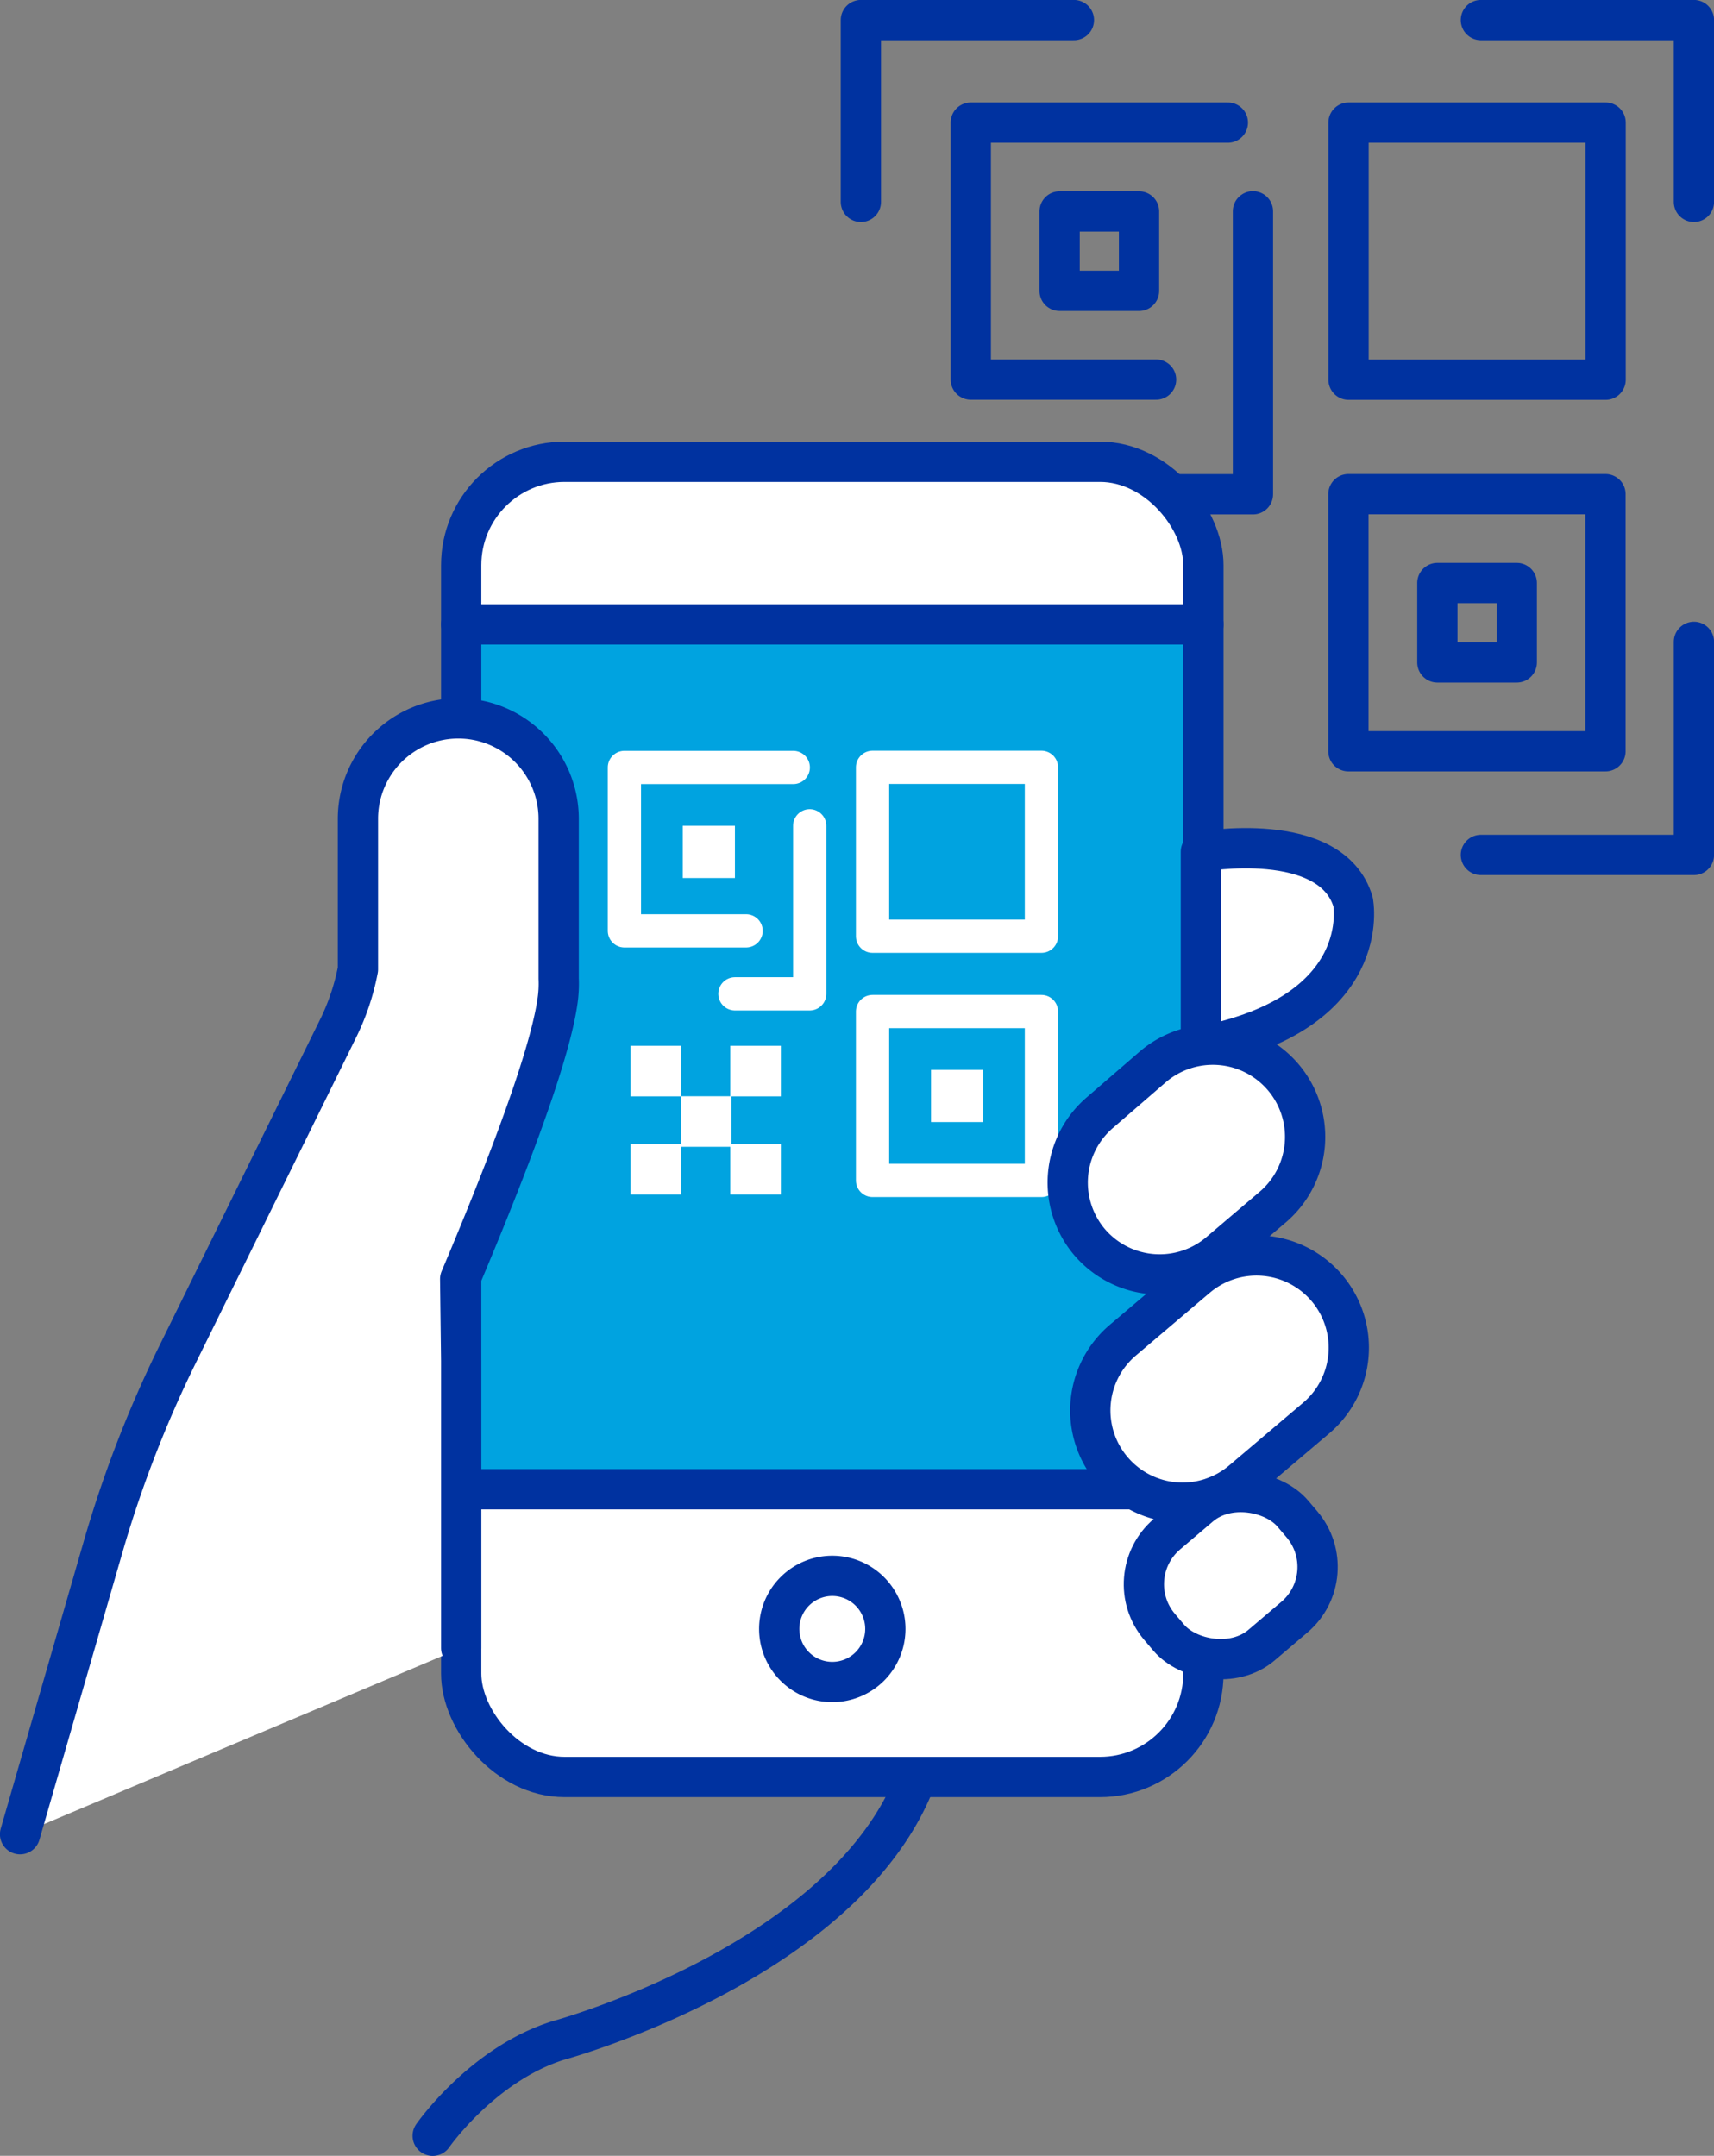 <svg xmlns="http://www.w3.org/2000/svg" viewBox="0 0 136.62 171.8"><rect x="0" y="0" width="136.62" height="171.8" fill="#808080" stroke="none"/><defs><style>.cls-1,.cls-5{fill:none}.cls-1,.cls-4{stroke:#0032a0}.cls-1,.cls-4,.cls-5{stroke-linecap:round;stroke-linejoin:round}.cls-1,.cls-4{stroke-width:3.21px}.cls-2,.cls-4{fill:#fff}.cls-5{stroke:#fff;stroke-width:2.65px}</style></defs><g id="Layer_2" data-name="Layer 2"><g id="Iconos"><path class="cls-1" transform="rotate(90 117.735 49.625)" d="M114.57 46.46h6.33v6.33h-6.33z"/><path class="cls-1" transform="rotate(90 117.735 49.625)" d="M107.49 39.39h20.49v20.49h-20.49z"/><path class="cls-1" transform="rotate(90 117.735 20.015)" d="M107.49 9.77h20.49v20.49h-20.49z"/><path class="cls-1" d="M92.15 30.25H77.38V9.77h20.49"/><path class="cls-1" transform="rotate(90 87.625 20.015)" d="M84.46 16.85h6.33v6.33h-6.33z"/><path class="cls-1" d="M99.87 16.84v22.55h-12.6"/><rect class="cls-2" x="36.76" y="36.8" width="59.16" height="104.81" rx="8.24"/><path class="cls-1" d="M85.6 1.6H68.62v14.49M135.02 16.09V1.6h-16.98M118.04 68.13h16.98V51.15"/><path fill="#00a3e0" stroke-miterlimit="10" stroke="#0032a0" d="M36.87 49.88H95.9v68.85H36.87z"/><rect class="cls-1" x="36.76" y="36.8" width="59.16" height="104.81" rx="8.24"/><path class="cls-1" d="M36.76 49.76h59.16M36.76 118.68h59.16M70.57 129.81a4.23 4.23 0 11-4.23-4.23 4.23 4.23 0 014.23 4.23zM34.49 170.2s3.95-5.69 10-7.59c0 0 22.77-6.16 28.46-20.71"/><path class="cls-4" d="M104.92 113l-5.9 5a7.35 7.35 0 01-10.36-.84 7.34 7.34 0 01.84-10.36l5.89-5a7.36 7.36 0 0110.37.84 7.35 7.35 0 01-.84 10.36z"/><rect class="cls-4" x="91.13" y="119.76" width="13.94" height="11.62" rx="5.25" transform="rotate(-40.38 98.087 125.565)"/><path class="cls-4" d="M95.72 83.4c13.9-2.69 12.13-11.53 12.13-11.53-1.73-5.85-12.13-4-12.13-4z"/><path class="cls-2" transform="rotate(90 76.285 87.345)" d="M74.2 85.26h4.16v4.16H74.2z"/><path class="cls-5" transform="rotate(90 76.285 87.345)" d="M69.55 80.62h13.46v13.46H69.55z"/><path class="cls-5" transform="rotate(90 76.285 67.885)" d="M69.55 61.16h13.46v13.46H69.55z"/><path class="cls-5" d="M59.47 74.18h-9.7V61.16h13.46"/><path class="cls-2" transform="rotate(90 56.5 67.89)" d="M54.42 65.81h4.16v4.16h-4.16z"/><path class="cls-2" transform="rotate(90 56.295 89.375)" d="M54.28 87.36h4.03v4.03h-4.03z"/><path class="cls-2" transform="rotate(90 52.27 93.18)" d="M50.26 91.16h4.03v4.03h-4.03z"/><path class="cls-2" transform="rotate(90 60.22 85.35)" d="M58.21 83.33h4.03v4.03h-4.03z"/><path class="cls-2" transform="rotate(90 52.27 85.35)" d="M50.26 83.33h4.03v4.03h-4.03z"/><path class="cls-2" transform="rotate(90 60.22 93.18)" d="M58.21 91.16h4.03v4.03h-4.03z"/><path class="cls-5" d="M64.54 65.81V79.2h-5.96"/><path class="cls-4" d="M101.44 96.2l-4.22 3.59A7.35 7.35 0 0186.86 99a7.34 7.34 0 01.84-10.36L91.91 85a7.36 7.36 0 0110.37.84 7.35 7.35 0 01-.84 10.36zM36.76 131.33v-22.88l-.08-6.52c5.37-12.71 7.3-19 7.75-22.09a9.63 9.63 0 00.1-1.86V65.25a8 8 0 10-16 0v12A18.56 18.56 0 0127 81.86l-12.81 26a93.5 93.5 0 00-6 15.51l-6.59 22.8"/></g></g></svg>